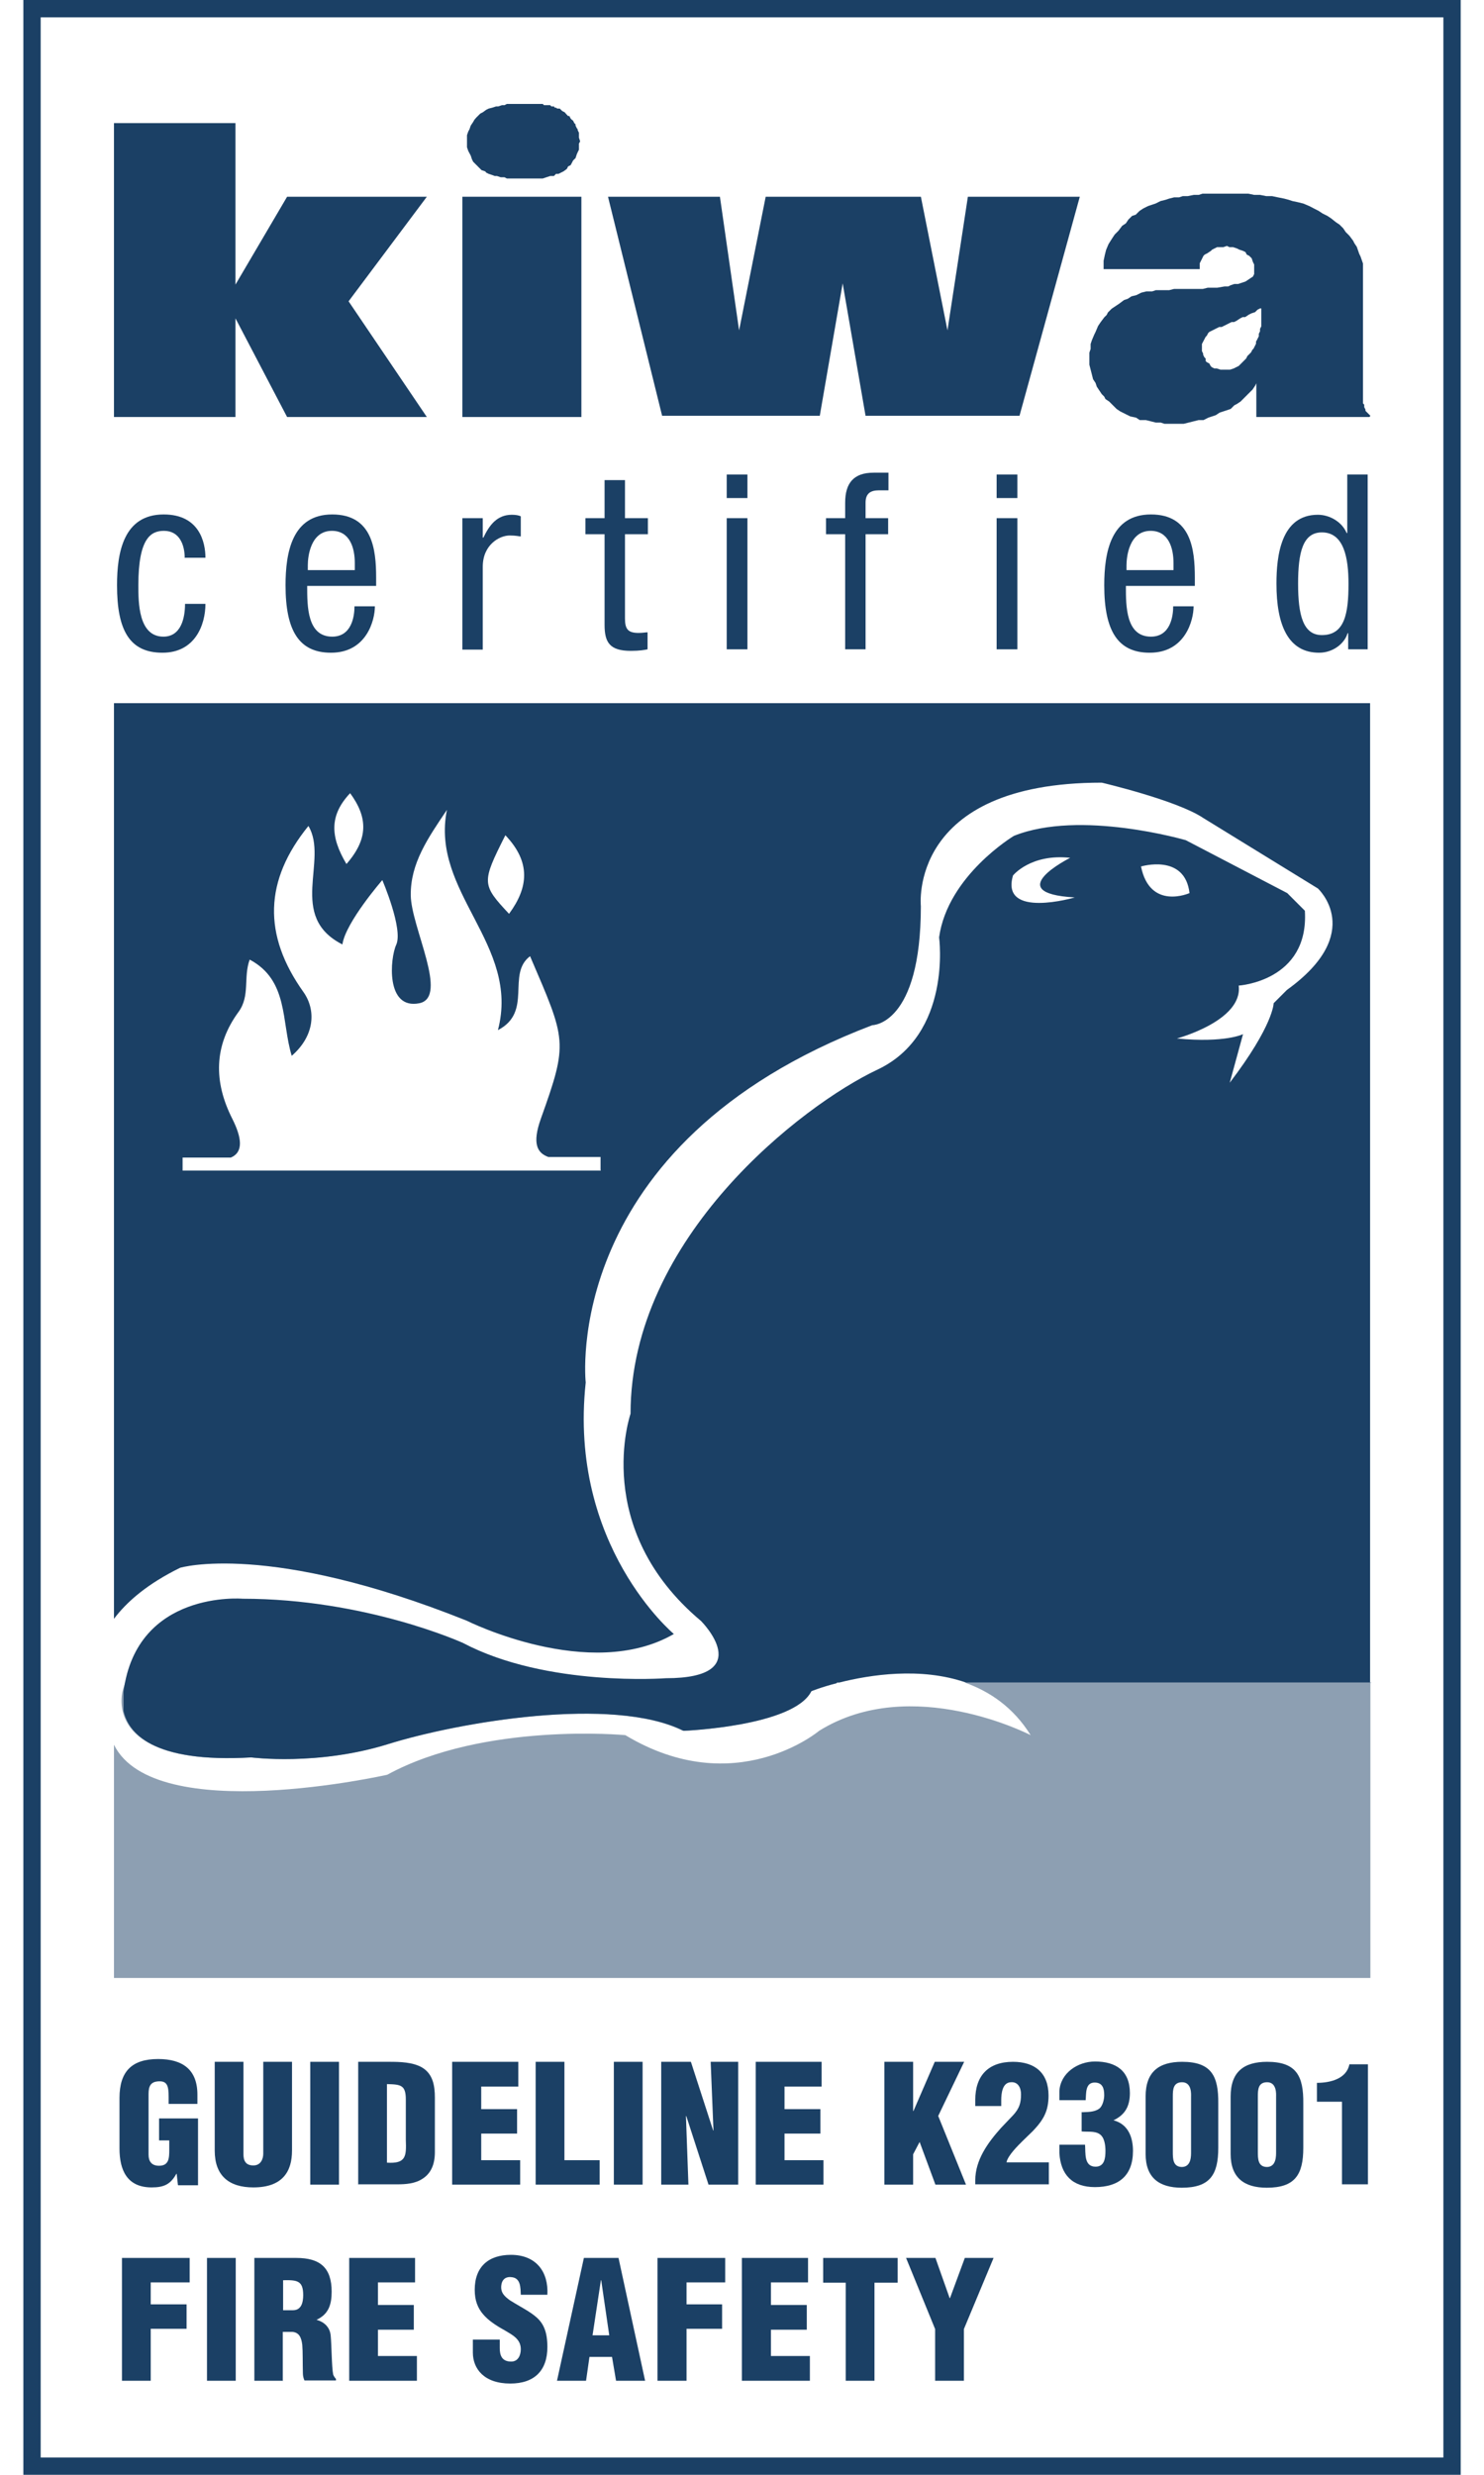 <svg width="48" height="80" viewBox="0 0 48 80" fill="none" xmlns="http://www.w3.org/2000/svg">
<g clip-path="url(#clip0_4465_274979)">
<path d="M5.755 70.63L5.715 70.27H5.705C5.515 70.61 5.305 70.71 4.905 70.71C4.115 70.71 3.865 70.16 3.865 69.45V67.82C3.865 66.96 4.265 66.56 5.115 66.56C5.905 66.56 6.385 66.9 6.385 67.71V68.01H5.455V67.79C5.455 67.45 5.415 67.28 5.165 67.28C4.875 67.28 4.805 67.43 4.805 67.69V69.65C4.805 69.87 4.905 70.01 5.145 70.01C5.465 70.01 5.475 69.76 5.475 69.5V69.19H5.145V68.48H6.405V70.64H5.765L5.755 70.63Z" fill="#1B4065"/>
<path d="M6.945 66.65H7.875V69.64C7.875 69.83 7.935 70 8.195 70C8.435 70 8.515 69.79 8.515 69.62V66.65H9.445V69.52C9.445 70.19 9.145 70.71 8.195 70.71C7.405 70.71 6.945 70.33 6.945 69.52V66.65Z" fill="#1B4065"/>
<path d="M10.965 66.65H10.035V70.62H10.965V66.65Z" fill="#1B4065"/>
<path d="M12.516 69.91C13.136 69.95 13.146 69.7 13.126 69.17V67.87C13.126 67.4 12.966 67.38 12.516 67.37V69.91ZM11.586 70.62V66.65H12.596C12.936 66.65 13.346 66.66 13.646 66.83C14.006 67.04 14.066 67.43 14.066 67.81V69.57C14.066 69.97 13.936 70.26 13.666 70.43C13.426 70.59 13.126 70.61 12.846 70.61H11.596L11.586 70.62Z" fill="#1B4065"/>
<path d="M14.625 70.62V66.65H16.765V67.45H15.565V68.18H16.725V68.97H15.565V69.83H16.825V70.62H14.625Z" fill="#1B4065"/>
<path d="M17.326 70.62V66.65H18.256V69.83H19.396V70.62H17.326Z" fill="#1B4065"/>
<path d="M20.785 66.65H19.855V70.62H20.785V66.65Z" fill="#1B4065"/>
<path d="M22.197 68.4L22.187 68.41L22.267 70.62H21.387V66.65H22.347L23.067 68.87H23.077L22.987 66.65H23.877V70.62H22.917L22.197 68.4Z" fill="#1B4065"/>
<path d="M24.445 70.62V66.65H26.575V67.45H25.375V68.18H26.535V68.97H25.375V69.83H26.635V70.62H24.445Z" fill="#1B4065"/>
<path d="M28.605 70.62V66.65H29.535V68.24H29.546L30.235 66.65H31.186L30.346 68.4L31.245 70.62H30.256L29.745 69.24L29.535 69.64V70.62H28.605Z" fill="#1B4065"/>
<path d="M31.545 68.09V67.88C31.545 67.1 31.965 66.65 32.765 66.65C33.475 66.65 33.915 67.01 33.915 67.74C33.915 68.24 33.755 68.52 33.415 68.88L33.075 69.21C32.935 69.35 32.595 69.68 32.555 69.9H33.925V70.61H31.545V70.48C31.545 69.82 31.955 69.26 32.375 68.79L32.775 68.37C32.965 68.16 33.025 67.99 33.025 67.7C33.025 67.5 32.935 67.29 32.695 67.31C32.415 67.32 32.385 67.69 32.385 67.89V68.08H31.545V68.09Z" fill="#1B4065"/>
<path d="M34.996 68.28C35.176 68.27 35.386 68.28 35.546 68.17C35.666 68.09 35.716 67.86 35.716 67.73C35.716 67.5 35.656 67.32 35.406 67.32C35.096 67.32 35.136 67.68 35.116 67.89H34.266V67.6C34.296 67.01 34.866 66.64 35.416 66.64C36.096 66.64 36.546 66.94 36.546 67.66C36.546 68.08 36.396 68.36 36.016 68.54C36.506 68.67 36.646 69.11 36.646 69.53C36.646 70.33 36.186 70.7 35.416 70.7C34.686 70.7 34.306 70.3 34.266 69.6V69.33H35.096C35.116 69.6 35.056 70.04 35.436 70.04C35.726 70.04 35.756 69.76 35.756 69.53C35.756 69.35 35.726 69.08 35.556 68.98C35.396 68.88 35.166 68.92 34.986 68.9V68.27L34.996 68.28Z" fill="#1B4065"/>
<path d="M38.525 67.77C38.525 67.71 38.555 67.31 38.235 67.31C37.945 67.31 37.935 67.55 37.935 67.77V69.55C37.935 69.78 37.935 70.05 38.235 70.05C38.535 70.04 38.525 69.69 38.525 69.55V67.77ZM37.055 67.77C37.055 66.98 37.475 66.65 38.235 66.65C39.185 66.65 39.415 67.11 39.405 68V69.43C39.405 70.3 39.135 70.72 38.225 70.72C37.485 70.72 37.055 70.39 37.055 69.63V67.78V67.77Z" fill="#1B4065"/>
<path d="M41.275 67.77C41.275 67.71 41.305 67.31 40.985 67.31C40.695 67.31 40.685 67.55 40.685 67.77V69.55C40.685 69.78 40.685 70.05 40.985 70.05C41.285 70.04 41.275 69.69 41.275 69.55V67.77ZM39.805 67.77C39.805 66.98 40.225 66.65 40.985 66.65C41.935 66.65 42.165 67.11 42.155 68V69.43C42.155 70.3 41.885 70.72 40.975 70.72C40.235 70.72 39.805 70.39 39.805 69.63V67.78V67.77Z" fill="#1B4065"/>
<path d="M43.406 67.94H42.596V67.33C43.026 67.33 43.556 67.2 43.646 66.73H44.246V70.61H43.406V67.93V67.94Z" fill="#1B4065"/>
<path d="M3.945 76.96V72.99H6.135V73.78H4.875V74.49H6.035V75.28H4.875V76.96H3.945Z" fill="#1B4065"/>
<path d="M7.625 72.99H6.695V76.96H7.625V72.99Z" fill="#1B4065"/>
<path d="M9.157 74.68H9.477C9.747 74.68 9.807 74.43 9.807 74.19C9.807 73.72 9.607 73.7 9.157 73.71V74.68ZM9.157 76.96H8.227V72.99H9.587C10.347 72.99 10.727 73.3 10.727 74.08C10.727 74.5 10.627 74.81 10.237 74.99C10.497 75.06 10.677 75.24 10.697 75.51C10.727 75.83 10.727 76.51 10.777 76.76C10.797 76.81 10.827 76.86 10.867 76.9V76.95H9.847C9.817 76.88 9.797 76.8 9.797 76.72C9.787 76.37 9.797 76.04 9.777 75.8C9.747 75.56 9.677 75.4 9.457 75.38H9.147V76.95L9.157 76.96Z" fill="#1B4065"/>
<path d="M11.295 76.96V72.99H13.425V73.78H12.225V74.51H13.385V75.31H12.225V76.16H13.485V76.96H11.295Z" fill="#1B4065"/>
<path d="M16.165 75.63V75.91C16.165 76.14 16.235 76.34 16.535 76.34C16.755 76.34 16.845 76.14 16.845 75.94C16.845 75.61 16.575 75.48 16.325 75.33C16.035 75.17 15.795 75.01 15.625 74.81C15.455 74.61 15.355 74.37 15.355 74.02C15.355 73.27 15.805 72.89 16.525 72.89C17.335 72.89 17.745 73.43 17.705 74.18H16.845C16.835 73.95 16.845 73.63 16.535 73.61C16.345 73.59 16.235 73.7 16.215 73.87C16.185 74.11 16.315 74.23 16.495 74.36C16.845 74.58 17.145 74.72 17.365 74.92C17.585 75.12 17.705 75.39 17.705 75.87C17.705 76.63 17.285 77.05 16.505 77.05C15.655 77.05 15.295 76.57 15.295 76.05V75.63H16.155H16.165Z" fill="#1B4065"/>
<path d="M19.446 73.71H19.436L19.166 75.49H19.706L19.446 73.71ZM18.016 76.96L18.886 72.99H20.006L20.866 76.96H19.926L19.796 76.19H19.066L18.956 76.96H18.016Z" fill="#1B4065"/>
<path d="M21.266 76.96V72.99H23.456V73.78H22.206V74.49H23.356V75.28H22.206V76.96H21.266Z" fill="#1B4065"/>
<path d="M23.996 76.96V72.99H26.136V73.78H24.936V74.51H26.096V75.31H24.936V76.16H26.196V76.96H23.996Z" fill="#1B4065"/>
<path d="M26.625 72.99H29.035V73.79H28.285V76.96H27.355V73.79H26.625V72.99Z" fill="#1B4065"/>
<path d="M30.717 74.29H30.727L31.207 72.99H32.137L31.177 75.29V76.96H30.247V75.29L29.307 72.99H30.257L30.717 74.29Z" fill="#1B4065"/>
<path d="M17.175 3.36H17.206H17.015H17.555L17.596 3.4H17.796L17.835 3.44H17.916L17.945 3.48H17.985L18.026 3.51H18.105L18.145 3.55L18.186 3.59L18.265 3.63L18.335 3.71L18.375 3.75H18.416L18.456 3.83L18.495 3.87L18.535 3.9L18.576 3.98L18.616 4.02V4.06L18.655 4.14L18.686 4.18V4.21L18.726 4.29V4.45L18.765 4.57L18.726 4.64V4.84L18.686 4.92L18.655 4.99L18.616 5.11L18.535 5.19L18.495 5.27L18.456 5.34L18.375 5.38L18.335 5.46L18.226 5.54L18.145 5.58L18.066 5.62H17.985L17.916 5.69H17.796L17.675 5.73L17.555 5.77H16.395L16.316 5.73H16.195L16.076 5.69H16.006L15.925 5.66L15.806 5.62L15.726 5.58L15.695 5.54L15.575 5.5L15.456 5.38L15.306 5.23L15.265 5.15L15.226 5.03L15.146 4.88L15.105 4.76V4.37L15.146 4.25L15.185 4.18L15.226 4.06L15.306 3.94L15.345 3.87L15.415 3.79L15.456 3.75L15.536 3.67L15.616 3.63L15.726 3.55L15.806 3.51L15.925 3.48L16.046 3.44H16.116L16.235 3.4H16.316L16.395 3.36H17.175Z" fill="#1B4065"/>
<path d="M3.686 3.98V13.48H7.616V10.29L9.286 13.48H13.806L11.275 9.74L13.806 6.36H9.286L7.616 9.2V3.98H3.686Z" fill="#1B4065"/>
<path d="M18.805 6.36H14.955V13.48H18.805V6.36Z" fill="#1B4065"/>
<path d="M19.666 6.36L21.416 13.44H26.516L27.256 9.16L27.996 13.44H32.976L34.926 6.36H31.306L30.646 10.68L29.786 6.36H24.766L23.906 10.68L23.286 6.36H19.666Z" fill="#1B4065"/>
<path d="M40.626 11.03V11.11L40.546 11.27L40.506 11.31L40.466 11.39L40.346 11.51L40.306 11.59L40.186 11.71L40.106 11.79L40.066 11.83L39.986 11.87L39.906 11.91L39.786 11.95H39.476L39.356 11.91H39.276L39.196 11.87L39.156 11.83L39.116 11.75L39.036 11.71L38.996 11.67V11.59L38.956 11.55L38.916 11.47V11.43L38.876 11.35V11.12L38.996 10.89L39.036 10.85L39.076 10.77L39.116 10.73L39.196 10.69L39.276 10.65L39.356 10.61L39.436 10.57H39.516L39.596 10.53L39.676 10.49L39.756 10.45L39.836 10.41H39.916L39.996 10.37L40.116 10.29L40.196 10.25H40.276L40.396 10.17L40.476 10.13L40.596 10.09L40.676 10.01L40.756 9.97H40.796V10.55L40.756 10.63V10.71L40.716 10.79V10.87L40.676 10.95L40.636 11.03H40.626ZM44.326 13.44L44.286 13.4L44.246 13.36L44.206 13.32L44.166 13.28V13.24L44.126 13.16V13.08L44.086 13.04V8.52L44.006 8.29L43.966 8.21L43.886 7.98L43.806 7.86L43.766 7.78L43.646 7.62L43.526 7.5L43.446 7.38L43.326 7.26L43.206 7.18L43.056 7.06L42.936 6.98L42.776 6.9L42.656 6.82L42.346 6.66L42.156 6.58L41.996 6.54L41.806 6.5L41.686 6.46L41.536 6.42L41.336 6.38L41.146 6.34H40.956L40.756 6.3H40.566L40.376 6.26H38.896L38.776 6.3H38.616L38.416 6.34H38.256L38.136 6.38H37.976L37.816 6.42L37.696 6.46L37.536 6.5L37.376 6.58L37.256 6.62L37.136 6.66L36.976 6.74L36.856 6.82L36.736 6.94L36.616 6.98L36.496 7.1L36.416 7.22L36.296 7.3L36.176 7.46L36.056 7.58L35.976 7.7L35.856 7.89L35.776 8.08L35.736 8.24L35.696 8.43V8.7H38.806V8.51L38.846 8.43L38.886 8.35L38.926 8.27L38.966 8.23L39.046 8.19L39.166 8.11L39.206 8.07L39.286 8.03L39.366 7.99H39.566L39.686 7.95L39.766 7.99H39.886L40.006 8.03L40.086 8.07L40.206 8.11L40.286 8.15L40.326 8.23L40.406 8.27L40.486 8.35L40.526 8.47L40.566 8.55V8.86L40.526 8.94L40.406 9.02L40.286 9.1L40.166 9.14L40.046 9.18H39.926L39.806 9.22L39.726 9.26H39.606L39.376 9.3H39.066L38.906 9.34H37.976L37.816 9.38H37.386L37.266 9.42H37.076L36.916 9.46L36.756 9.54L36.596 9.58L36.476 9.66L36.356 9.7L36.196 9.82L36.076 9.9L35.956 9.98L35.836 10.1L35.796 10.18L35.716 10.26L35.596 10.42L35.516 10.54L35.436 10.73L35.396 10.81L35.316 11L35.276 11.12V11.28L35.236 11.4V11.79L35.356 12.26L35.436 12.38L35.476 12.5L35.556 12.62L35.636 12.74L35.716 12.82L35.756 12.9L35.876 12.98L35.996 13.1L36.116 13.22L36.236 13.3L36.396 13.38L36.556 13.46L36.746 13.5L36.866 13.58H37.066L37.226 13.62L37.386 13.66H37.546L37.666 13.7H38.286L38.446 13.66L38.606 13.62L38.766 13.58H38.926L39.086 13.5L39.206 13.46L39.326 13.42L39.446 13.34L39.566 13.3L39.686 13.26L39.806 13.22L39.926 13.1L40.006 13.06L40.126 12.98L40.246 12.86L40.516 12.59L40.596 12.47L40.636 12.39V13.48H44.296L44.326 13.44Z" fill="#1B4065"/>
<g opacity="0.5">
<path d="M27.105 54.39H4.046C4.026 54.49 3.986 54.56 3.966 54.67C3.966 54.67 3.256 57.09 8.106 56.81C8.106 56.81 10.245 57.09 12.525 56.38C14.806 55.67 19.796 54.81 22.085 55.95C22.085 55.95 25.645 55.81 26.215 54.67C26.215 54.67 26.566 54.53 27.105 54.39ZM44.325 63.95V54.39H31.206C32.016 54.68 32.776 55.19 33.336 56.09C33.336 56.09 29.485 54.09 26.495 55.95C26.495 55.95 23.785 58.23 20.226 56.09C20.226 56.09 15.665 55.66 12.525 57.37C12.525 57.37 5.006 59.07 3.686 56.4V63.94H44.325V63.95Z" fill="#1B4065"/>
</g>
<path d="M19.436 37.84H5.906V37.42H7.466C7.886 37.24 7.816 36.77 7.516 36.17C6.906 34.97 6.916 33.8 7.716 32.71C8.096 32.19 7.866 31.59 8.076 31.02C9.336 31.69 9.096 33.02 9.436 34.13C10.185 33.48 10.226 32.65 9.816 32.07C8.496 30.22 8.546 28.46 9.976 26.7C10.636 27.81 9.286 29.62 11.075 30.53C11.175 29.82 12.366 28.45 12.366 28.45C12.366 28.45 13.046 30.03 12.816 30.54C12.616 30.97 12.466 32.65 13.566 32.43C14.525 32.23 13.296 29.97 13.286 28.94C13.275 27.91 13.835 27.1 14.456 26.18C13.915 28.85 16.835 30.53 16.105 33.3C17.245 32.71 16.375 31.49 17.145 30.91C18.316 33.64 18.386 33.67 17.495 36.16C17.206 36.97 17.375 37.27 17.735 37.4H19.425V37.82L19.436 37.84ZM16.465 29.54C15.575 28.59 15.575 28.53 16.346 27C17.186 27.88 17.085 28.7 16.465 29.54ZM11.206 27.93C10.675 27.04 10.655 26.35 11.325 25.64C11.896 26.42 11.925 27.11 11.206 27.93ZM36.906 28.01C36.906 28.01 38.325 27.58 38.475 28.87C38.475 28.87 37.196 29.44 36.906 28.01ZM34.766 29.01C34.766 29.01 32.346 29.72 32.766 28.3C32.766 28.3 33.336 27.59 34.615 27.73C34.615 27.73 32.336 28.87 34.755 29.01M44.316 54.4V22.73H3.686V52.33C4.116 51.76 4.786 51.19 5.826 50.68C5.826 50.68 8.676 49.82 15.095 52.39C15.095 52.39 19.085 54.39 21.796 52.82C21.796 52.82 18.375 49.97 18.945 44.69C18.945 44.69 18.085 36.99 28.215 33.14C28.215 33.14 29.785 33.14 29.785 29.29C29.785 29.29 29.355 25.3 35.636 25.3C35.636 25.3 38.066 25.87 38.916 26.44L42.626 28.72C42.626 28.72 44.196 30.15 41.626 32L41.196 32.43C41.196 32.43 41.196 33.14 39.776 35L40.206 33.43C40.206 33.43 39.636 33.72 38.066 33.57C38.066 33.57 40.206 33 40.066 31.86C40.066 31.86 42.346 31.72 42.206 29.44L41.636 28.87L38.355 27.16C38.355 27.16 34.935 26.16 32.795 27.02C32.795 27.02 30.655 28.3 30.375 30.3C30.375 30.3 30.805 33.44 28.375 34.58C25.956 35.72 20.395 40 20.395 45.7C20.395 45.7 19.105 49.41 22.675 52.4C22.675 52.4 24.526 54.25 21.535 54.25C21.535 54.25 17.686 54.54 14.976 53.11C14.976 53.11 11.835 51.68 7.846 51.68C7.846 51.68 4.426 51.39 3.996 54.68V55.3C4.146 56 4.906 57 8.136 56.81C8.136 56.81 10.275 57.09 12.556 56.38C14.835 55.67 19.826 54.81 22.116 55.95C22.116 55.95 25.675 55.81 26.245 54.67C26.245 54.67 26.555 54.54 27.066 54.41V54.39H27.145C28.136 54.14 29.776 53.88 31.245 54.39H44.365L44.316 54.4Z" fill="#1B4065"/>
<path d="M5.975 18.04C5.975 17.63 5.815 17.16 5.305 17.16C4.895 17.16 4.475 17.37 4.475 18.92C4.475 19.47 4.475 20.58 5.285 20.58C5.855 20.58 5.985 19.98 5.985 19.52H6.645C6.645 20.19 6.315 21.1 5.255 21.1C4.195 21.1 3.785 20.38 3.785 18.92C3.785 17.86 3.995 16.63 5.295 16.63C6.455 16.63 6.645 17.54 6.645 18.03H5.985L5.975 18.04Z" fill="#1B4065"/>
<path d="M11.476 18.43V18.2C11.476 17.73 11.326 17.16 10.736 17.16C10.036 17.16 9.956 18.01 9.956 18.27V18.43H11.466H11.476ZM9.936 18.95C9.936 19.6 9.936 20.58 10.746 20.58C11.376 20.58 11.466 19.92 11.466 19.6H12.126C12.126 20.05 11.856 21.1 10.706 21.1C9.666 21.1 9.236 20.38 9.236 18.92C9.236 17.86 9.446 16.63 10.746 16.63C12.046 16.63 12.166 17.76 12.166 18.67V18.94H9.936V18.95Z" fill="#1B4065"/>
<path d="M14.955 16.75H15.615V17.38H15.635C15.825 16.98 16.075 16.64 16.555 16.64C16.685 16.64 16.785 16.66 16.845 16.69V17.34C16.785 17.34 16.705 17.31 16.485 17.31C16.155 17.31 15.615 17.61 15.615 18.32V21H14.955V16.76V16.75Z" fill="#1B4065"/>
<path d="M19.555 15.52H20.215V16.75H20.956V17.27H20.215V19.99C20.215 20.33 20.305 20.46 20.655 20.46C20.796 20.46 20.875 20.44 20.945 20.44V20.99C20.855 21.01 20.686 21.04 20.405 21.04C19.715 21.04 19.555 20.76 19.555 20.2V17.27H18.936V16.75H19.555V15.52Z" fill="#1B4065"/>
<path d="M23.506 20.99H24.176V16.75H23.506V20.99ZM23.506 16.1H24.176V15.34H23.506V16.1Z" fill="#1B4065"/>
<path d="M27.337 17.27H26.717V16.75H27.337V16.25C27.337 15.61 27.617 15.28 28.257 15.28H28.737V15.85H28.427C28.147 15.85 27.997 15.96 27.997 16.25V16.75H28.727V17.27H27.997V20.99H27.337V17.27Z" fill="#1B4065"/>
<path d="M32.236 20.99H32.906V16.75H32.236V20.99ZM32.236 16.1H32.906V15.34H32.236V16.1Z" fill="#1B4065"/>
<path d="M37.957 18.43V18.2C37.957 17.73 37.807 17.16 37.217 17.16C36.517 17.16 36.437 18.01 36.437 18.27V18.43H37.947H37.957ZM36.417 18.95C36.417 19.6 36.417 20.58 37.227 20.58C37.857 20.58 37.947 19.92 37.947 19.6H38.607C38.607 20.05 38.337 21.1 37.187 21.1C36.147 21.1 35.717 20.38 35.717 18.92C35.717 17.86 35.927 16.63 37.227 16.63C38.527 16.63 38.647 17.76 38.647 18.67V18.94H36.417V18.95Z" fill="#1B4065"/>
<path d="M42.757 20.53C43.497 20.53 43.617 19.83 43.617 18.87C43.617 18.05 43.477 17.21 42.757 17.21C42.137 17.21 41.987 17.86 41.987 18.87C41.987 19.88 42.147 20.53 42.757 20.53ZM44.237 20.99H43.607V20.47H43.587C43.497 20.79 43.127 21.1 42.667 21.1C41.667 21.1 41.287 20.21 41.287 18.87C41.287 17.98 41.427 16.64 42.627 16.64C43.007 16.64 43.407 16.87 43.557 17.23H43.577V15.34H44.237V20.99Z" fill="#1B4065"/>
<path d="M1.316 0.56H46.686V79.44H1.316V0.56ZM0.756 80H47.246V0H0.756V80Z" fill="#1B4065"/>
</g>
<defs>
<clipPath id="clip0_4465_274979">
<rect width="46.49" height="80" fill="white" transform="translate(0.756)"/>
</clipPath>
</defs>
</svg>
